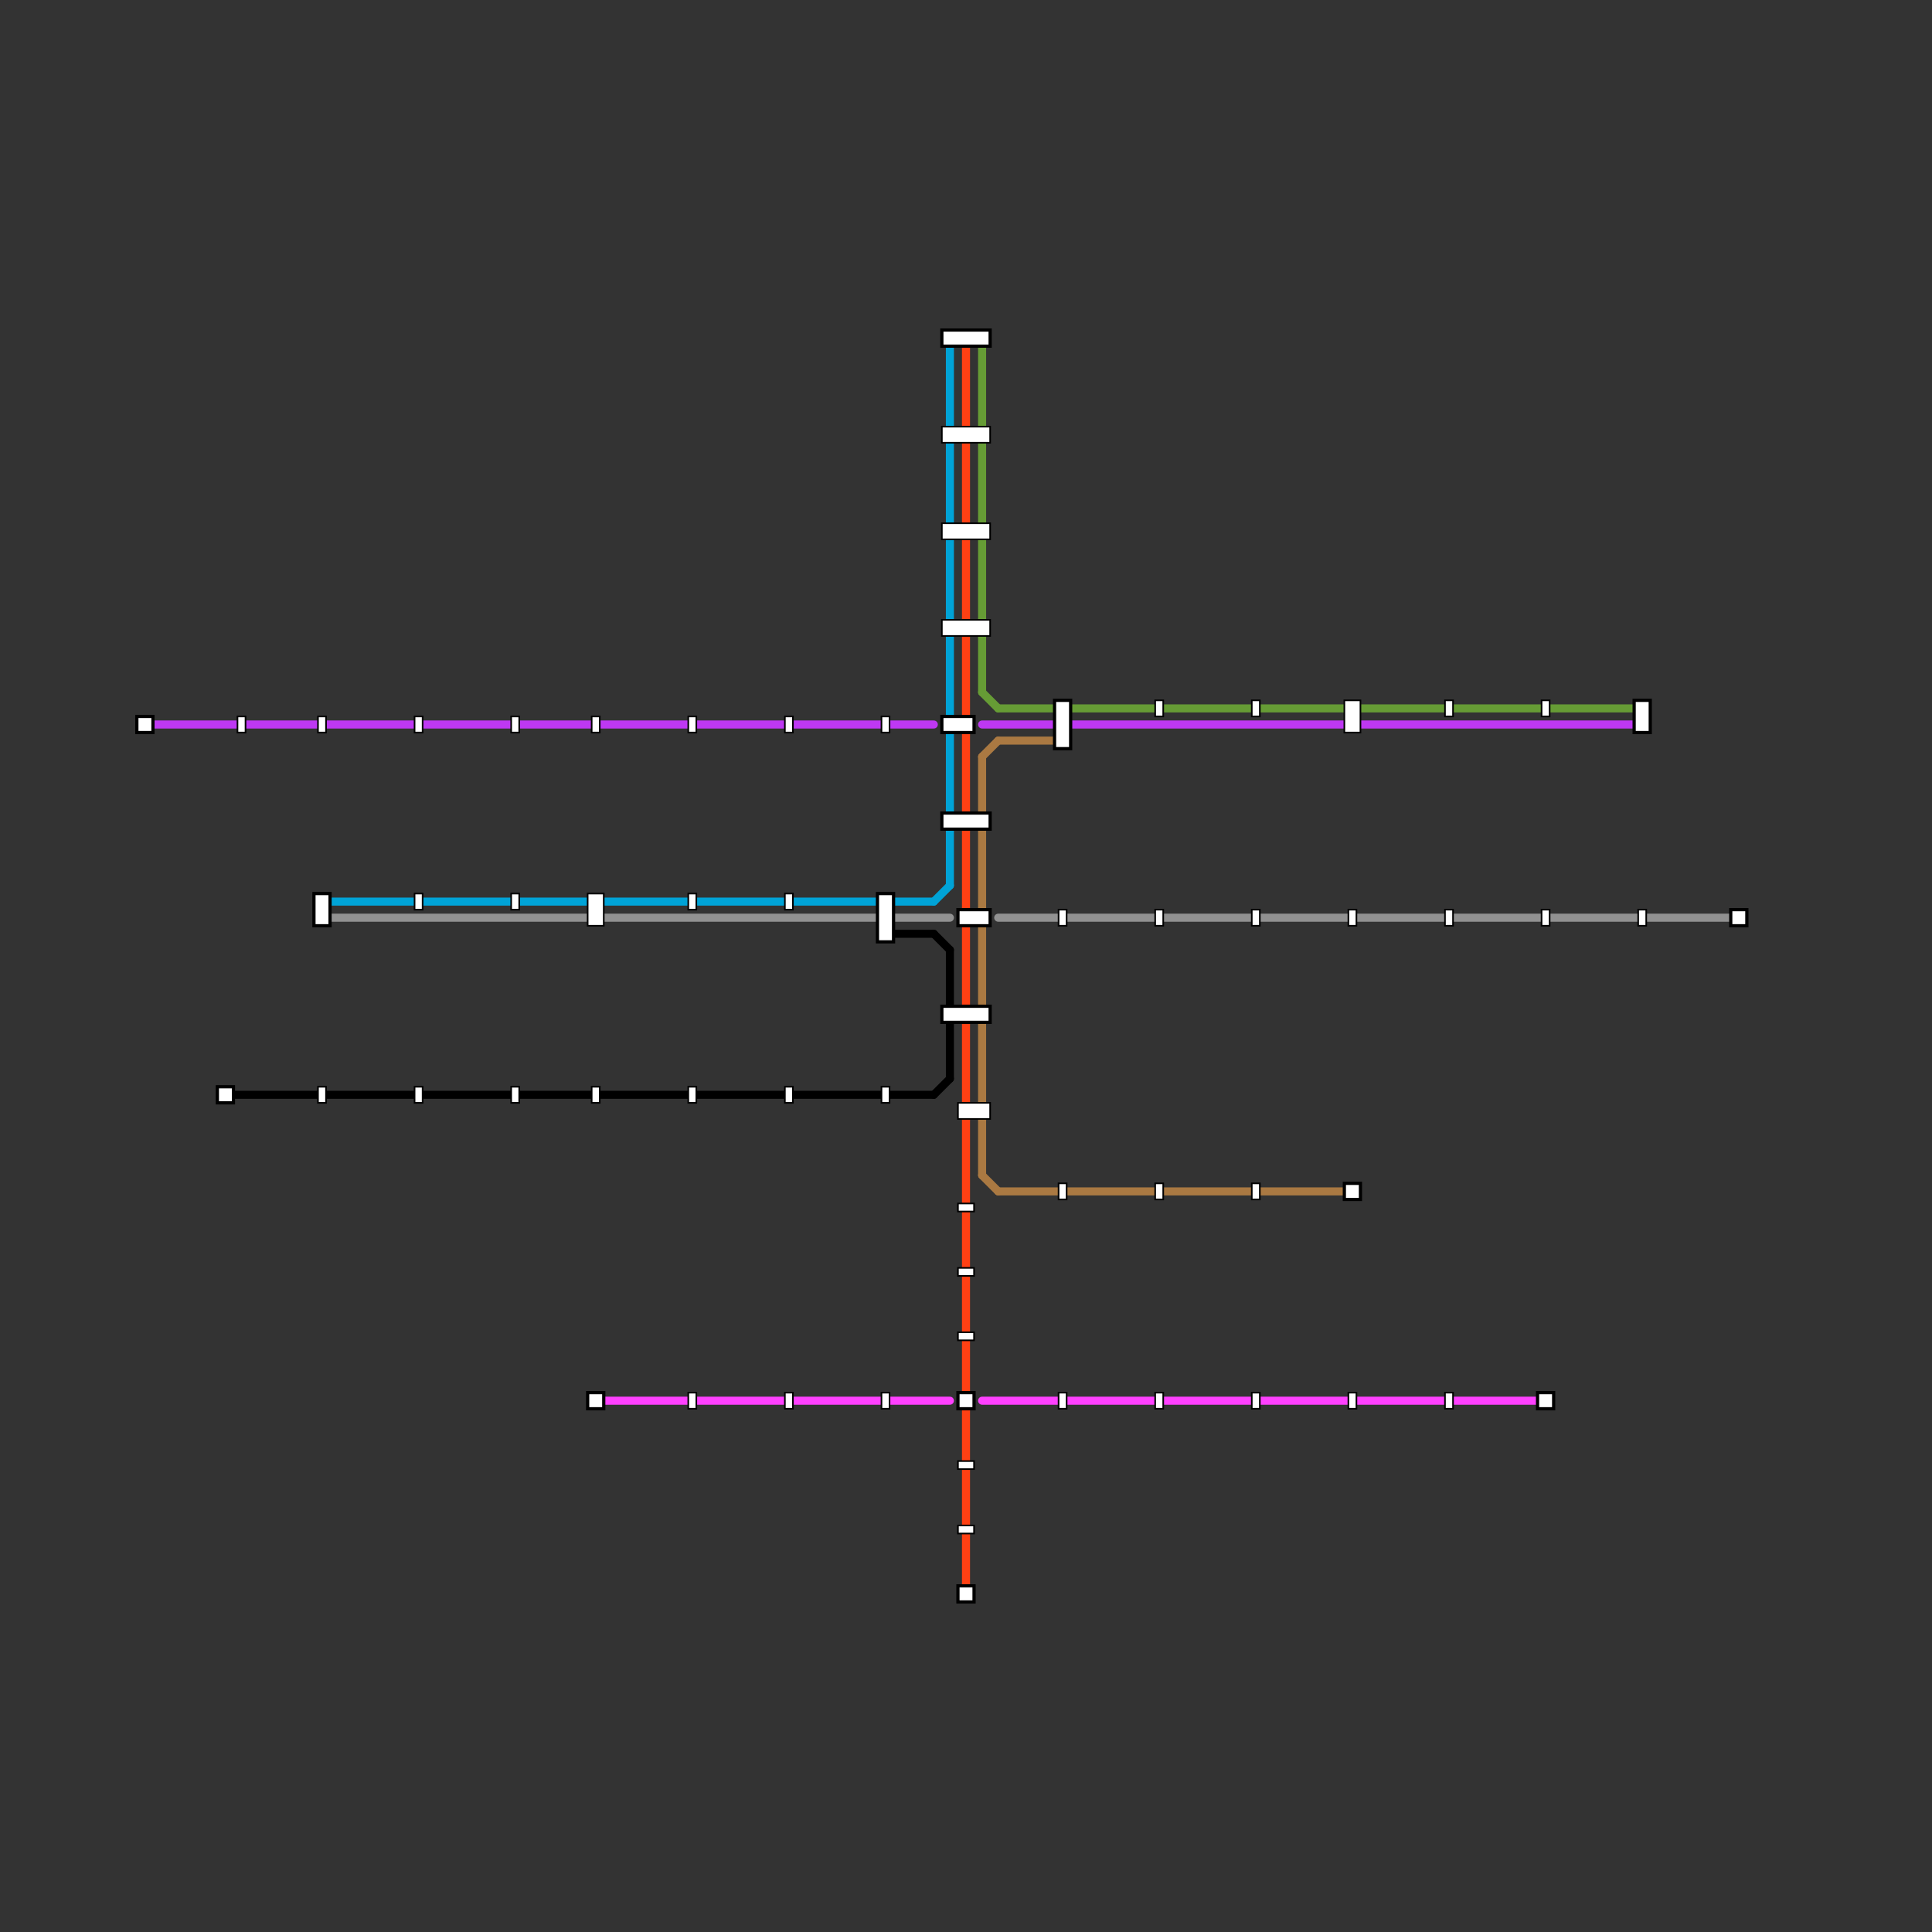 
<svg version="1.1" xmlns="http://www.w3.org/2000/svg" viewBox="0 0 120 120">
<rect x="0" y="0" width="120" height="120" fill="#333333" stroke="none"/>
<style>text { font: 1px Helvetica; font-weight: 600; white-space: pre; dominant-baseline: central; } line { stroke-width: 0.5; fill: none; stroke-linecap: round; stroke-linejoin: round; } .c0 { stroke: #919191 } .c1 { stroke: #be38f3 } .c2 { stroke: #000000 } .c3 { stroke: #00a3d7 } .c4 { stroke: #ff4013 } .c5 { stroke: #669c35 } .c6 { stroke: #aa7942 } .c7 { stroke: #ff40ff }</style><defs></defs><line class="c0" x1="20" y1="57" x2="59" y2="57"/><line class="c0" x1="62" y1="57" x2="108" y2="57"/><line class="c1" x1="9" y1="45" x2="58" y2="45"/><line class="c1" x1="61" y1="45" x2="102" y2="45"/><line class="c2" x1="59" y1="59" x2="59" y2="67"/><line class="c2" x1="58" y1="68" x2="59" y2="67"/><line class="c2" x1="55" y1="58" x2="58" y2="58"/><line class="c2" x1="58" y1="58" x2="59" y2="59"/><line class="c2" x1="14" y1="68" x2="58" y2="68"/><line class="c3" x1="20" y1="56" x2="58" y2="56"/><line class="c3" x1="59" y1="21" x2="59" y2="55"/><line class="c3" x1="58" y1="56" x2="59" y2="55"/><line class="c4" x1="60" y1="21" x2="60" y2="99"/><line class="c5" x1="62" y1="44" x2="102" y2="44"/><line class="c5" x1="61" y1="43" x2="62" y2="44"/><line class="c5" x1="61" y1="21" x2="61" y2="43"/><line class="c6" x1="62" y1="74" x2="84" y2="74"/><line class="c6" x1="61" y1="73" x2="62" y2="74"/><line class="c6" x1="61" y1="47" x2="61" y2="73"/><line class="c6" x1="62" y1="46" x2="66" y2="46"/><line class="c6" x1="61" y1="47" x2="62" y2="46"/><line class="c7" x1="37" y1="87" x2="59" y2="87"/><line class="c7" x1="61" y1="87" x2="96" y2="87"/>

<rect x="8.5" y="44.5" width="1" height="1" fill="#fff" stroke="#000" stroke-width="0.2"/><rect x="13.5" y="67.5" width="1" height="1" fill="#fff" stroke="#000" stroke-width="0.2"/><rect x="14.75" y="44.5" width="0.5" height="1" fill="#fff" stroke="#000" stroke-width="0.1"/><rect x="19.75" y="44.5" width="0.5" height="1" fill="#fff" stroke="#000" stroke-width="0.1"/><rect x="19.5" y="55.5" width="1" height="2" fill="#fff" stroke="#000" stroke-width="0.2"/><rect x="19.75" y="67.5" width="0.5" height="1" fill="#fff" stroke="#000" stroke-width="0.1"/><rect x="25.75" y="44.5" width="0.5" height="1" fill="#fff" stroke="#000" stroke-width="0.1"/><rect x="25.75" y="55.5" width="0.5" height="1" fill="#fff" stroke="#000" stroke-width="0.1"/><rect x="25.75" y="67.5" width="0.5" height="1" fill="#fff" stroke="#000" stroke-width="0.1"/><rect x="31.75" y="44.5" width="0.5" height="1" fill="#fff" stroke="#000" stroke-width="0.1"/><rect x="31.75" y="55.5" width="0.5" height="1" fill="#fff" stroke="#000" stroke-width="0.1"/><rect x="31.75" y="67.5" width="0.5" height="1" fill="#fff" stroke="#000" stroke-width="0.1"/><rect x="36.75" y="44.5" width="0.5" height="1" fill="#fff" stroke="#000" stroke-width="0.1"/><rect x="36.5" y="55.5" width="1" height="2" fill="#fff" stroke="#000" stroke-width="0.1"/><rect x="36.75" y="67.5" width="0.5" height="1" fill="#fff" stroke="#000" stroke-width="0.1"/><rect x="36.5" y="86.5" width="1" height="1" fill="#fff" stroke="#000" stroke-width="0.2"/><rect x="42.75" y="44.5" width="0.5" height="1" fill="#fff" stroke="#000" stroke-width="0.1"/><rect x="42.75" y="55.5" width="0.5" height="1" fill="#fff" stroke="#000" stroke-width="0.1"/><rect x="42.75" y="67.5" width="0.5" height="1" fill="#fff" stroke="#000" stroke-width="0.1"/><rect x="42.75" y="86.5" width="0.5" height="1" fill="#fff" stroke="#000" stroke-width="0.1"/><rect x="48.75" y="44.5" width="0.5" height="1" fill="#fff" stroke="#000" stroke-width="0.1"/><rect x="48.75" y="55.5" width="0.5" height="1" fill="#fff" stroke="#000" stroke-width="0.1"/><rect x="48.75" y="67.5" width="0.5" height="1" fill="#fff" stroke="#000" stroke-width="0.1"/><rect x="48.75" y="86.5" width="0.5" height="1" fill="#fff" stroke="#000" stroke-width="0.1"/><rect x="54.75" y="44.5" width="0.5" height="1" fill="#fff" stroke="#000" stroke-width="0.1"/><rect x="54.5" y="55.5" width="1" height="3" fill="#fff" stroke="#000" stroke-width="0.2"/><rect x="54.75" y="67.5" width="0.5" height="1" fill="#fff" stroke="#000" stroke-width="0.1"/><rect x="54.75" y="86.5" width="0.5" height="1" fill="#fff" stroke="#000" stroke-width="0.1"/><rect x="58.5" y="20.5" width="3" height="1" fill="#fff" stroke="#000" stroke-width="0.2"/><rect x="58.5" y="26.5" width="3" height="1" fill="#fff" stroke="#000" stroke-width="0.1"/><rect x="58.5" y="32.5" width="3" height="1" fill="#fff" stroke="#000" stroke-width="0.1"/><rect x="58.5" y="38.5" width="3" height="1" fill="#fff" stroke="#000" stroke-width="0.1"/><rect x="58.5" y="44.5" width="2" height="1" fill="#fff" stroke="#000" stroke-width="0.2"/><rect x="58.5" y="50.5" width="3" height="1" fill="#fff" stroke="#000" stroke-width="0.2"/><rect x="58.5" y="62.5" width="3" height="1" fill="#fff" stroke="#000" stroke-width="0.2"/><rect x="59.5" y="56.5" width="2" height="1" fill="#fff" stroke="#000" stroke-width="0.2"/><rect x="59.5" y="68.5" width="2" height="1" fill="#fff" stroke="#000" stroke-width="0.1"/><rect x="59.5" y="74.75" width="1" height="0.5" fill="#fff" stroke="#000" stroke-width="0.1"/><rect x="59.5" y="78.75" width="1" height="0.5" fill="#fff" stroke="#000" stroke-width="0.1"/><rect x="59.5" y="82.75" width="1" height="0.5" fill="#fff" stroke="#000" stroke-width="0.1"/><rect x="59.5" y="86.5" width="1" height="1" fill="#fff" stroke="#000" stroke-width="0.2"/><rect x="59.5" y="90.75" width="1" height="0.5" fill="#fff" stroke="#000" stroke-width="0.1"/><rect x="59.5" y="94.75" width="1" height="0.5" fill="#fff" stroke="#000" stroke-width="0.1"/><rect x="59.5" y="98.5" width="1" height="1" fill="#fff" stroke="#000" stroke-width="0.2"/><rect x="65.5" y="43.5" width="1" height="3" fill="#fff" stroke="#000" stroke-width="0.2"/><rect x="65.75" y="56.5" width="0.5" height="1" fill="#fff" stroke="#000" stroke-width="0.1"/><rect x="65.75" y="73.5" width="0.5" height="1" fill="#fff" stroke="#000" stroke-width="0.1"/><rect x="65.75" y="86.5" width="0.5" height="1" fill="#fff" stroke="#000" stroke-width="0.1"/><rect x="71.75" y="43.5" width="0.5" height="1" fill="#fff" stroke="#000" stroke-width="0.1"/><rect x="71.75" y="56.5" width="0.5" height="1" fill="#fff" stroke="#000" stroke-width="0.1"/><rect x="71.75" y="73.5" width="0.5" height="1" fill="#fff" stroke="#000" stroke-width="0.1"/><rect x="71.75" y="86.5" width="0.5" height="1" fill="#fff" stroke="#000" stroke-width="0.1"/><rect x="77.75" y="43.5" width="0.5" height="1" fill="#fff" stroke="#000" stroke-width="0.1"/><rect x="77.75" y="56.5" width="0.5" height="1" fill="#fff" stroke="#000" stroke-width="0.1"/><rect x="77.75" y="73.5" width="0.5" height="1" fill="#fff" stroke="#000" stroke-width="0.1"/><rect x="77.75" y="86.5" width="0.5" height="1" fill="#fff" stroke="#000" stroke-width="0.1"/><rect x="83.5" y="43.5" width="1" height="2" fill="#fff" stroke="#000" stroke-width="0.1"/><rect x="83.75" y="56.5" width="0.5" height="1" fill="#fff" stroke="#000" stroke-width="0.1"/><rect x="83.5" y="73.5" width="1" height="1" fill="#fff" stroke="#000" stroke-width="0.2"/><rect x="83.75" y="86.5" width="0.5" height="1" fill="#fff" stroke="#000" stroke-width="0.1"/><rect x="89.75" y="43.5" width="0.5" height="1" fill="#fff" stroke="#000" stroke-width="0.1"/><rect x="89.75" y="56.5" width="0.5" height="1" fill="#fff" stroke="#000" stroke-width="0.1"/><rect x="89.75" y="86.5" width="0.5" height="1" fill="#fff" stroke="#000" stroke-width="0.1"/><rect x="95.75" y="43.5" width="0.5" height="1" fill="#fff" stroke="#000" stroke-width="0.1"/><rect x="95.75" y="56.5" width="0.5" height="1" fill="#fff" stroke="#000" stroke-width="0.1"/><rect x="95.5" y="86.5" width="1" height="1" fill="#fff" stroke="#000" stroke-width="0.2"/><rect x="101.5" y="43.5" width="1" height="2" fill="#fff" stroke="#000" stroke-width="0.2"/><rect x="101.75" y="56.5" width="0.5" height="1" fill="#fff" stroke="#000" stroke-width="0.1"/><rect x="107.5" y="56.5" width="1" height="1" fill="#fff" stroke="#000" stroke-width="0.2"/>
</svg>

